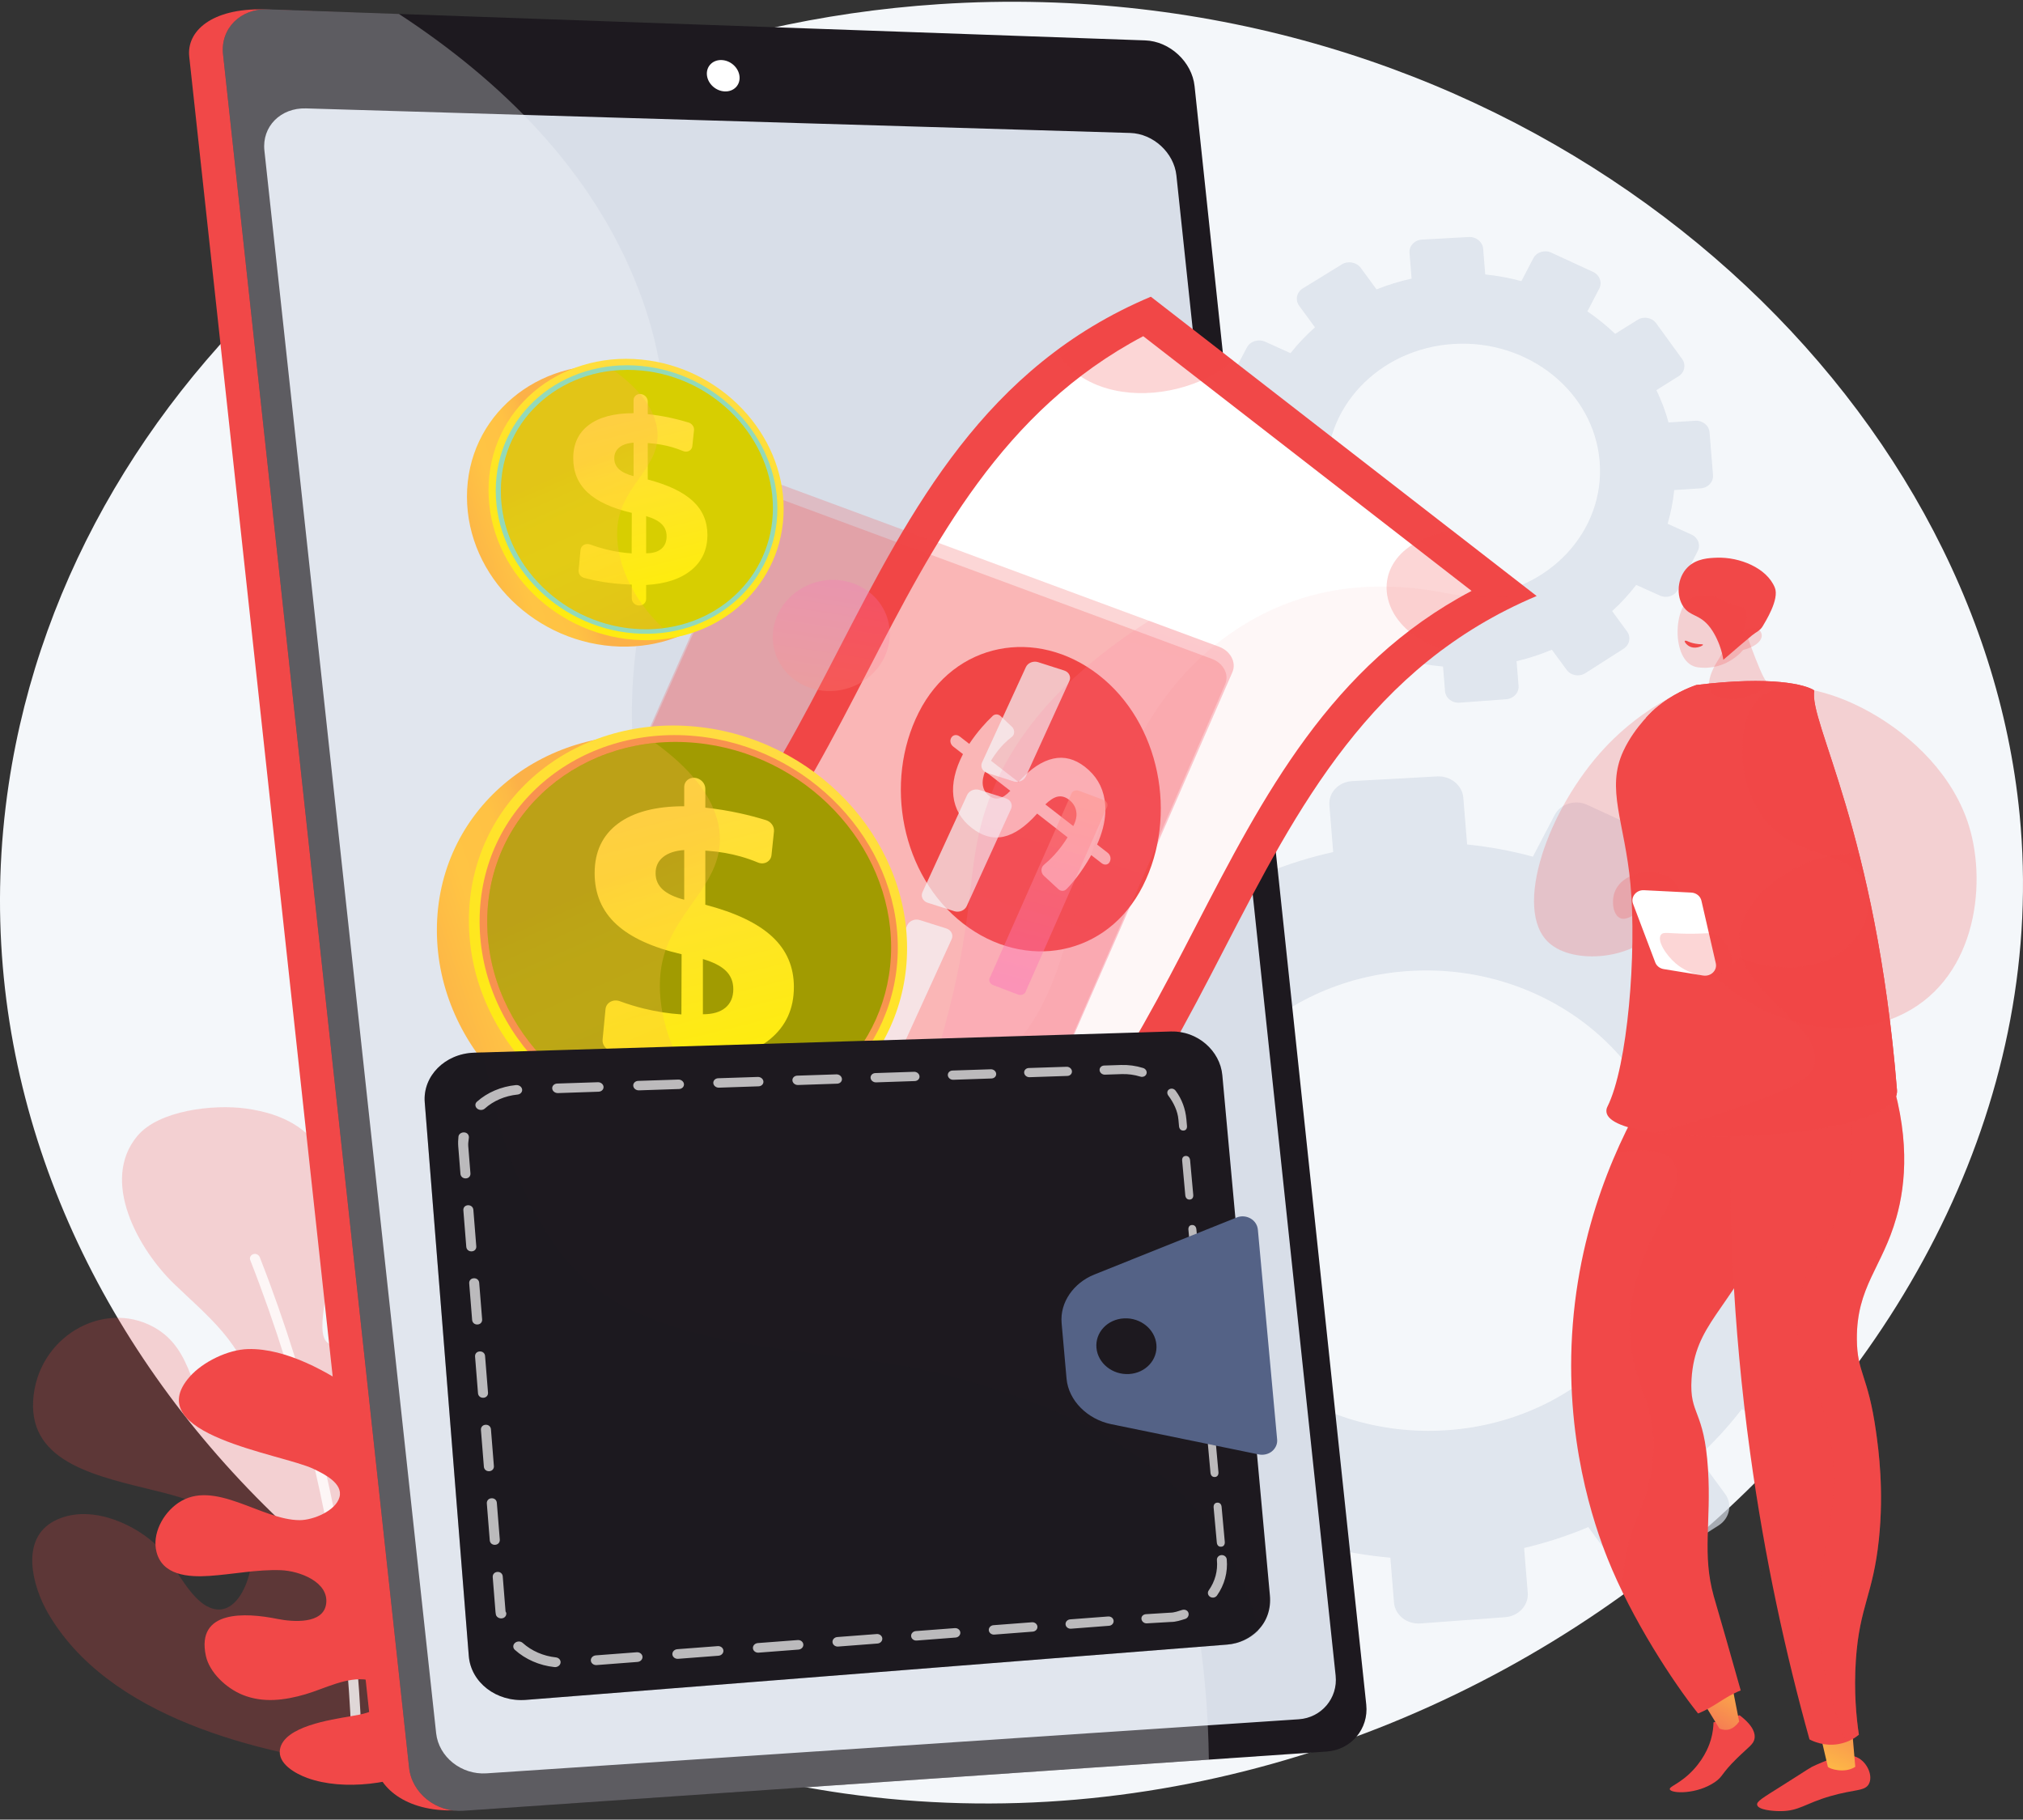 <svg width="169" height="152" viewBox="0 0 169 152" fill="none" xmlns="http://www.w3.org/2000/svg">
<rect x="0" y="0" width="169" height="152" fill="#333333" stroke="none"/>
<path d="M70.535 149.817C28.61 143.872 -5.461 106.754 0.729 65.499C6.01 30.315 38.953 2.934 78.457 0.348C81.317 0.16 84.211 0.102 87.131 0.182C109.169 0.778 128.75 9.032 143.232 21.522C157.646 33.953 167.01 50.58 168.716 68.023C173.256 114.432 122.68 157.212 70.535 149.817Z" fill="#F4F7FA"/>
<path d="M31.189 147.685C21.385 146.505 8.954 143.406 3.962 134.667C2.774 132.588 1.583 128.549 4.58 127.028C7.32 125.638 10.864 127.107 12.901 128.916C14.398 130.246 15.567 133.214 17.249 134.153C19.712 135.527 21.038 131.778 20.986 130.231C20.87 126.772 16.326 125.355 13.305 124.604C8.292 123.357 2.456 122.289 2.77 116.998C3.084 111.708 8.592 108.535 12.829 110.85C16.32 112.757 15.829 116.827 18.215 119.269C20.334 121.438 21.071 117.917 20.93 116.191C20.622 112.441 17.101 109.728 14.511 107.215C11.581 104.374 8.345 98.658 11.467 94.901C13.264 92.74 17.828 92.233 20.526 92.598C33.732 94.383 24.975 110.386 27.376 112.171C29.777 113.957 32.049 110.831 32.043 106.079C32.037 101.327 32.814 97.822 38.11 99.343C43.406 100.864 44.414 113.277 38.367 118.047C32.319 122.817 38.746 128.022 40.37 124.603C41.542 122.135 42.572 115.67 45.96 114.961C51.604 113.782 51.521 124.574 49.896 127.086C47.619 130.607 42.47 131.372 39.595 134.41C38.759 135.292 36.873 137.478 37.606 138.768C38.628 140.567 41.478 138.642 42.526 137.809C44.88 135.934 48.139 129.564 51.456 133.794C55.552 139.018 48.702 146.762 31.189 147.685Z" fill="#F14848" fill-opacity="0.22"/>
<g opacity="0.8">
<path d="M29.777 146.906C30.007 146.906 30.196 146.66 30.2 146.443C30.204 146.256 30.477 127.4 21.701 105.018C21.62 104.812 21.376 104.688 21.157 104.764C20.937 104.839 20.824 105.058 20.905 105.264C29.628 127.507 29.357 146.247 29.353 146.433C29.349 146.652 29.535 146.906 29.769 146.906C29.772 146.906 29.774 146.906 29.777 146.906Z" fill="white"/>
</g>
<path d="M23.388 146.134C23.717 144.205 27.657 143.654 29.245 143.373C30.166 143.211 31.477 143.043 31.95 142.152C32.447 141.216 31.691 140.493 30.723 140.327C28.988 140.031 27.122 141.062 25.51 141.532C23.779 142.036 21.983 142.274 20.265 141.577C18.896 141.022 17.494 139.703 17.197 138.315C16.372 134.473 20.483 134.693 23.162 135.233C24.462 135.495 27.018 135.692 27.247 133.972C27.491 132.142 25.004 131.22 23.468 131.165C21.46 131.093 19.487 131.507 17.495 131.642C15.7 131.764 13.574 131.581 13.075 129.646C12.691 128.151 13.59 126.433 14.888 125.546C17.889 123.496 21.842 126.992 25.045 126.985C26.178 126.982 28.047 126.204 28.36 125.066C28.678 123.906 27.069 123.124 26.187 122.701C23.572 121.447 11.562 119.842 15.864 114.986C16.947 113.764 19.039 112.736 20.727 112.693C23.913 112.611 27.493 114.636 29.947 116.383C33.808 119.13 37.185 122.911 39.378 126.962C44.225 135.916 41.877 141.919 41.877 141.919C40.472 144.089 38.297 146.345 35.903 147.568C33.087 149.005 28.727 149.636 25.665 148.519C24.675 148.157 23.185 147.329 23.388 146.134Z" fill="#F14848"/>
<path opacity="0.7" d="M154.483 92.777L150.414 93.034C149.947 91.334 149.334 89.691 148.573 88.126L151.948 86.004C152.87 85.425 153.106 84.254 152.477 83.388L148.54 77.963C147.91 77.095 146.65 76.859 145.726 77.436L142.305 79.574C141.006 78.328 139.595 77.184 138.085 76.16L139.889 72.692C140.375 71.757 139.949 70.621 138.938 70.155L132.599 67.234C131.583 66.766 130.363 67.146 129.874 68.083L128.057 71.562C126.281 71.078 124.442 70.739 122.561 70.543L122.245 66.641C122.16 65.594 121.175 64.795 120.044 64.858L112.959 65.249C111.824 65.312 110.972 66.214 111.057 67.265L111.374 71.178C109.529 71.587 107.746 72.134 106.045 72.82L103.656 69.557C103.011 68.677 101.722 68.435 100.775 69.017L94.845 72.664C93.895 73.248 93.649 74.437 94.297 75.318L96.695 78.581C95.333 79.786 94.089 81.101 92.974 82.507L89.137 80.772C88.098 80.302 86.849 80.691 86.348 81.641L83.209 87.588C82.706 88.54 83.144 89.691 84.185 90.159L87.994 91.871C87.474 93.543 87.118 95.273 86.921 97.044L82.704 97.311C81.55 97.384 80.683 98.302 80.769 99.362L81.306 105.989C81.392 107.048 82.398 107.846 83.552 107.77L87.734 107.494C88.206 109.232 88.833 110.908 89.611 112.506L86.171 114.656C85.215 115.253 84.968 116.449 85.619 117.327L89.684 122.809C90.334 123.685 91.632 123.909 92.584 123.311L95.998 121.165C97.338 122.436 98.797 123.593 100.354 124.627L98.57 128.045C98.071 129 98.506 130.145 99.54 130.601L105.997 133.448C107.027 133.903 108.264 133.498 108.76 132.544L110.521 129.159C112.343 129.631 114.227 129.95 116.15 130.12L116.454 133.862C116.539 134.913 117.528 135.697 118.661 135.613L125.736 135.09C126.865 135.007 127.711 134.09 127.626 133.042L127.323 129.311C129.185 128.868 130.979 128.286 132.684 127.563L134.943 130.636C135.578 131.501 136.847 131.72 137.776 131.126L143.578 127.422C144.505 126.831 144.743 125.652 144.111 124.789L141.845 121.697C143.187 120.471 144.411 119.14 145.502 117.718L149.122 119.345C150.129 119.798 151.338 119.402 151.822 118.462L154.843 112.588C155.326 111.65 154.903 110.521 153.898 110.067L150.271 108.426C150.765 106.77 151.101 105.057 151.279 103.305L155.315 103.039C156.425 102.966 157.257 102.065 157.173 101.026L156.646 94.53C156.562 93.492 155.594 92.707 154.483 92.777ZM117.806 81.105C129.209 80.427 139.096 88.421 139.95 98.958C140.803 109.495 132.309 118.676 120.915 119.47C109.452 120.268 99.408 112.284 98.545 101.631C97.682 90.979 106.333 81.787 117.806 81.105Z" fill="#D8DEE8"/>
<path opacity="0.7" d="M141.624 35.148L139.387 35.289C139.131 34.355 138.793 33.452 138.375 32.591L140.231 31.425C140.737 31.107 140.867 30.463 140.521 29.986L138.357 27.004C138.01 26.527 137.318 26.397 136.81 26.714L134.929 27.89C134.215 27.204 133.439 26.576 132.609 26.013L133.601 24.106C133.868 23.592 133.634 22.968 133.078 22.711L129.593 21.105C129.035 20.848 128.364 21.057 128.095 21.572L127.096 23.485C126.12 23.219 125.109 23.032 124.075 22.925L123.901 20.78C123.854 20.204 123.313 19.765 122.691 19.799L118.796 20.014C118.171 20.049 117.703 20.545 117.75 21.122L117.924 23.274C116.91 23.498 115.93 23.799 114.995 24.176L113.681 22.382C113.327 21.899 112.618 21.766 112.097 22.086L108.837 24.091C108.315 24.412 108.18 25.065 108.536 25.55L109.854 27.344C109.105 28.006 108.421 28.729 107.808 29.502L105.699 28.548C105.128 28.29 104.441 28.503 104.166 29.026L102.44 32.295C102.164 32.819 102.404 33.452 102.977 33.709L105.07 34.65C104.785 35.569 104.589 36.521 104.481 37.494L102.162 37.641C101.528 37.681 101.051 38.186 101.098 38.768L101.394 42.412C101.441 42.994 101.994 43.432 102.628 43.391L104.928 43.239C105.187 44.195 105.532 45.116 105.96 45.995L104.068 47.177C103.543 47.505 103.407 48.163 103.765 48.645L106 51.659C106.357 52.14 107.071 52.264 107.594 51.935L109.471 50.755C110.208 51.454 111.01 52.09 111.866 52.658L110.885 54.537C110.611 55.062 110.85 55.692 111.418 55.943L114.968 57.508C115.534 57.758 116.215 57.535 116.487 57.011L117.455 55.15C118.457 55.409 119.492 55.585 120.55 55.678L120.717 57.736C120.764 58.313 121.307 58.744 121.93 58.698L125.82 58.411C126.441 58.365 126.906 57.861 126.859 57.285L126.693 55.233C127.716 54.99 128.702 54.67 129.64 54.272L130.882 55.962C131.231 56.437 131.928 56.558 132.439 56.232L135.629 54.195C136.138 53.87 136.269 53.222 135.922 52.748L134.677 51.047C135.414 50.374 136.087 49.642 136.687 48.86L138.677 49.754C139.231 50.003 139.895 49.786 140.161 49.269L141.822 46.04C142.088 45.524 141.855 44.904 141.303 44.654L139.309 43.752C139.58 42.841 139.765 41.899 139.863 40.936L142.082 40.79C142.692 40.75 143.149 40.254 143.103 39.683L142.814 36.112C142.767 35.541 142.235 35.109 141.624 35.148ZM121.46 28.731C127.73 28.358 133.165 32.754 133.634 38.547C134.104 44.339 129.434 49.387 123.169 49.823C116.867 50.262 111.346 45.873 110.871 40.016C110.397 34.16 115.153 29.106 121.46 28.731Z" fill="#D8DEE8"/>
<path d="M145.327 143.283C146.55 144.209 146.619 144.867 146.58 145.187C146.516 145.704 146.1 145.904 145.105 146.879C143.759 148.198 143.965 148.375 143.279 148.852C141.766 149.905 139.626 149.835 139.497 149.477C139.406 149.226 140.374 149.021 141.475 147.826C142.492 146.724 142.836 145.632 142.928 145.311C143.095 144.729 143.138 144.225 143.146 143.876L145.327 143.283Z" fill="#F14848"/>
<path d="M141.231 140.463L143.64 144.393C144.22 144.633 144.774 144.512 145.289 143.811L144.349 139.034L141.231 140.463Z" fill="url(#paint0_linear_6490_1948)"/>
<path d="M138.312 90.063C135.966 93.772 132.161 100.929 131.391 110.608C130.631 120.161 133.204 127.442 134.282 130.157C136.302 135.244 139.815 140.586 141.855 143.132C143.231 142.593 144.041 141.748 145.418 141.209C145.211 140.508 144.573 138.193 144.171 136.813C143.86 135.745 143.286 133.768 143.168 133.345C142.18 129.807 142.96 127.152 142.688 122.776C142.371 117.673 141.122 118.266 141.31 115.202C141.591 110.627 144.359 109.559 147.537 102.937C149.713 98.404 151.998 93.644 149.897 91.041C147.254 87.764 139.21 89.824 138.312 90.063Z" fill="#F14848"/>
<path d="M155.289 146.878C156.023 147.314 156.466 148.353 156.132 149.007C155.803 149.649 154.966 149.446 152.932 150.032C150.753 150.659 150.322 151.292 148.716 151.291C148.067 151.29 146.891 151.186 146.792 150.777C146.723 150.49 147.223 150.204 148.867 149.169C151.201 147.701 151.177 147.66 151.698 147.435C153.007 146.869 154.321 146.301 155.289 146.878Z" fill="#F14848"/>
<path d="M151.805 143.765L152.699 147.59C152.824 147.761 154.097 148.171 154.989 147.59L154.66 143.765H151.805Z" fill="url(#paint1_linear_6490_1948)"/>
<path opacity="0.3" d="M149.898 91.041C147.254 87.764 139.21 89.824 138.313 90.063C137.348 91.587 136.139 93.702 134.994 96.326C137.845 95.801 139.082 96.278 139.659 96.911C141.897 99.368 134.89 104.794 136.331 113.027C136.894 116.247 138.365 117.697 138.096 121.63C137.896 124.556 136.925 126.038 136.254 128.18C135.851 129.466 135.539 131.047 135.524 132.957C137.54 137.106 140.188 141.052 141.855 143.132C143.232 142.593 144.042 141.748 145.418 141.209C145.211 140.508 144.573 138.193 144.171 136.813C143.86 135.745 143.286 133.768 143.168 133.345C142.18 129.807 142.96 127.152 142.688 122.776C142.371 117.673 141.123 118.266 141.31 115.202C141.591 110.627 144.359 109.559 147.537 102.937C149.713 98.404 151.998 93.643 149.898 91.041Z" fill="#F14848" fill-opacity="0.22"/>
<path d="M144.595 92.073C144.368 100.607 144.712 110.496 146.211 121.396C147.432 130.27 149.208 138.276 151.163 145.3C151.434 145.443 152.383 145.903 153.598 145.688C154.458 145.535 155.034 145.118 155.29 144.906C155.076 143.471 154.86 141.3 155.037 138.676C155.341 134.166 156.475 133.248 156.962 128.58C157.389 124.488 156.939 121.144 156.721 119.594C156.05 114.822 155.139 114.724 155.121 111.866C155.093 107.465 157.242 105.889 158.423 101.697C159.211 98.9 159.629 94.724 157.648 88.998C153.297 90.023 148.946 91.048 144.595 92.073Z" fill="#F14848"/>
<path d="M139.945 58.022C138.347 58.862 136.128 60.254 134.059 62.472C129.288 67.589 126.337 76.007 129.404 78.762C131.49 80.636 136.438 80.068 138.142 77.844C139.396 76.208 138.494 74.199 138.061 71.344C137.595 68.271 137.612 63.815 139.945 58.022Z" fill="#F14848" fill-opacity="0.22"/>
<path d="M158.472 91.056C156.705 69.251 151.073 60.325 151.565 57.675C150.856 57.198 148.056 56.44 141.711 57.222C141.168 57.408 139.721 57.955 138.287 59.183C138.287 59.183 137.953 59.468 137.497 59.968C141.954 60.756 146.495 63.133 148.129 66.5C150.961 72.938 145.703 80.134 148.129 85.816C149.405 88.801 151.445 91.447 153.881 93.921C156.665 93.271 158.574 92.313 158.472 91.056Z" fill="#F14848"/>
<path opacity="0.3" d="M157.647 88.998C156.374 89.298 155.1 89.598 153.826 89.898C154.493 92.047 155.132 95.272 154.363 98.934C153.301 103.989 150.556 105.099 150.153 109.658C149.789 113.759 151.857 114.596 152.847 120.067C153.862 125.673 152.326 128.31 152.005 132.999C151.785 136.208 152.142 140.406 154.227 145.516C154.742 145.325 155.102 145.061 155.289 144.906C155.076 143.471 154.86 141.3 155.037 138.676C155.341 134.166 156.475 133.248 156.962 128.58C157.389 124.488 156.939 121.144 156.721 119.594C156.05 114.822 155.139 114.724 155.121 111.866C155.093 107.465 157.242 105.889 158.423 101.697C159.211 98.9 159.629 94.724 157.647 88.998Z" fill="#F14848"/>
<path d="M138.287 59.183C138.287 59.183 136.598 60.621 135.614 62.735C134.131 65.919 135.728 68.652 136.207 73.851C136.733 79.555 135.989 89.056 134.276 92.46C134.246 92.519 134.172 92.689 134.202 92.903C134.665 96.193 158.828 95.447 158.472 91.056C156.705 69.251 151.073 60.325 151.565 57.675C150.856 57.198 148.056 56.44 141.711 57.222C141.168 57.408 139.721 57.955 138.287 59.183Z" fill="#F14848"/>
<path d="M145.468 51.746C145.468 51.746 147.029 56.332 147.534 56.884C148.039 57.436 145.506 58.878 143.564 58.228C141.78 57.63 143.565 55.085 143.565 55.085L145.468 51.746Z" fill="#F14848" fill-opacity="0.22"/>
<path d="M140.626 50.675C140.015 49.771 140.1 48.281 140.97 47.4C141.719 46.642 142.798 46.608 143.444 46.587C145.315 46.526 147.592 47.428 148.268 49.087C148.669 50.07 147.456 51.959 147.263 52.3C147.043 52.687 146.696 52.798 146.36 53.077C145.894 53.464 145.163 54.08 143.969 55.113C143.912 54.777 143.817 54.36 143.649 53.903C143.584 53.727 143.323 53.039 142.888 52.452C142.016 51.276 141.206 51.532 140.626 50.675Z" fill="#F14848"/>
<path d="M145.617 54.293C145.617 54.293 144.237 56.074 141.823 55.742C139.661 55.446 139.736 50.859 141.207 49.996C141.698 49.708 142.637 49.644 143.374 49.899C143.809 50.049 143.945 50.234 144.661 50.467C145.322 50.681 145.518 50.626 145.708 50.802C145.946 51.022 146.09 51.528 145.55 52.83C145.998 52.468 146.509 52.355 146.848 52.537C146.902 52.566 147.043 52.673 147.114 52.823C147.373 53.367 146.808 53.994 145.617 54.293Z" fill="#F14848" fill-opacity="0.22"/>
<path d="M140.919 53.538C140.919 53.538 141.369 53.803 142.183 53.821C142.223 53.822 142.265 53.836 142.269 53.856C142.281 53.929 141.733 54.213 141.265 54.05C140.932 53.935 140.693 53.613 140.745 53.54C140.768 53.509 140.844 53.519 140.919 53.538Z" fill="#F14848"/>
<path opacity="0.3" d="M151.659 71.802C149.022 72.669 145.523 75.105 145.289 78.226C144.928 83.02 152.552 85.65 151.536 89.009C151.259 89.925 150.384 90.751 144.676 92.68C142.366 93.461 140.221 94.097 138.273 94.624C145.257 95.588 158.738 94.344 158.472 91.056C157.796 82.709 156.553 76.254 155.304 71.311C154.038 71.265 152.808 71.424 151.659 71.802Z" fill="#F14848" fill-opacity="0.22"/>
<path d="M143.357 81.611C147.646 85.689 153.769 86.973 158.477 84.933C165.015 82.1 166.026 74.069 164.501 69.042C161.956 60.65 150.865 55.756 147.371 57.992C144.844 59.608 144.869 65.864 147.88 68.995C150.587 71.809 154.744 71.098 155.875 73.965C156.722 76.112 155.086 78.276 154.945 78.457C153.125 80.79 149.157 81.582 145.406 79.979C144.723 80.523 144.04 81.067 143.357 81.611Z" fill="#F14848" fill-opacity="0.22"/>
<path d="M134.865 74.584C135.215 73.533 136.349 72.995 137.242 72.879C138.116 72.765 139.556 72.951 140.129 74.02C140.665 75.021 140.243 76.42 139.011 77.179C138.837 76.776 138.527 76.246 137.979 76.085C136.972 75.789 136.1 77.018 135.356 76.697C134.763 76.441 134.609 75.355 134.865 74.584Z" fill="#F14848" fill-opacity="0.22"/>
<path d="M138.983 80.952L142.284 81.49C142.923 81.594 143.472 81.059 143.336 80.465L142.135 75.236C142.048 74.858 141.702 74.581 141.289 74.561L137.337 74.363C136.685 74.33 136.207 74.929 136.426 75.505L138.277 80.394C138.388 80.686 138.658 80.899 138.983 80.952Z" fill="white"/>
<path d="M144.744 80.506C144.473 78.686 143.654 78.209 143.357 78.074C142.86 77.847 142.615 78.023 140.878 77.997C139.327 77.974 138.96 77.825 138.763 78.074C138.392 78.544 139.155 79.781 140.021 80.506C141.234 81.523 142.738 81.61 143.357 81.611L144.744 80.506Z" fill="#F14848" fill-opacity="0.22"/>
<path d="M96.631 7.37L110.913 141.877C111.126 143.88 109.653 145.631 107.635 145.769L38.046 151.227C33.803 151.366 31.514 149.227 31.284 147.107L15.809 4.731C15.577 2.592 17.696 0.699 21.982 0.781L92.519 3.565C94.568 3.638 96.416 5.35 96.631 7.37Z" fill="#F14848"/>
<path d="M99.794 7.198L114.137 142.399C114.351 144.412 112.872 146.172 110.846 146.312L38.699 151.264C36.447 151.418 34.409 149.802 34.178 147.671L18.634 4.54C18.401 2.39 20.087 0.697 22.376 0.778L95.666 3.374C97.724 3.447 99.579 5.168 99.794 7.198Z" fill="#1D191F"/>
<path d="M98.276 14.658L111.578 139.969C111.778 141.85 110.394 143.492 108.497 143.618L40.639 148.135C38.545 148.274 36.65 146.765 36.435 144.781L22.088 12.577C21.871 10.576 23.437 8.991 25.563 9.055L94.416 11.107C96.34 11.164 98.075 12.762 98.276 14.658Z" fill="#D8DEE8"/>
<path d="M61.778 6.371C61.856 7.094 61.311 7.661 60.56 7.637C59.808 7.614 59.135 7.007 59.057 6.282C58.979 5.558 59.526 4.991 60.278 5.016C61.03 5.041 61.701 5.647 61.778 6.371Z" fill="white"/>
<g opacity="0.3">
<path d="M55.098 72.365C47.928 52.527 60.408 42.532 53.341 24.157C49.495 14.16 41.798 6.712 33.33 1.166L22.376 0.778C20.087 0.697 18.401 2.39 18.634 4.54L34.178 147.671C34.409 149.802 36.447 151.418 38.699 151.264L100.987 146.988C100.792 132.043 96.737 121.407 92.228 113.846C79.836 93.068 62.523 92.907 55.098 72.365Z" fill="#F4F7FA"/>
</g>
<path d="M96.14 24.788C106.882 33.121 117.624 41.454 128.366 49.786C100.654 61.456 103.879 97.123 76.167 108.792C65.425 100.459 54.682 92.126 43.94 83.794C71.653 72.125 68.428 36.457 96.14 24.788Z" fill="#F14848"/>
<path d="M122.934 49.36C99.425 61.764 100.311 93.092 76.802 105.496C67.659 98.404 58.516 91.312 49.373 84.22C72.882 71.816 71.996 40.488 95.505 28.084C104.648 35.176 113.791 42.268 122.934 49.36Z" fill="white"/>
<path d="M54.248 80.562C54.369 80.655 54.475 80.744 54.584 80.843C54.594 80.852 54.603 80.859 54.612 80.868C55.863 81.995 56.45 83.419 56.305 84.782C56.18 85.973 55.491 87.112 54.184 87.951C53.994 88.074 53.788 88.188 53.572 88.297C52.755 88.709 51.817 88.983 50.823 89.132C48.529 87.353 46.235 85.573 43.94 83.793C46.886 82.553 49.482 81.041 51.803 79.317C52.639 79.545 53.524 80 54.248 80.562Z" fill="#F14848" fill-opacity="0.22"/>
<path d="M82.316 102.334C83.07 102.919 83.572 103.561 83.993 104.342C81.681 106.055 79.097 107.558 76.167 108.791C73.819 106.97 71.472 105.149 69.124 103.328C69.668 102.83 70.358 102.363 71.175 101.952C71.391 101.843 71.612 101.74 71.836 101.644C75.181 100.207 79.282 100.208 82.018 102.115C82.028 102.122 82.038 102.13 82.05 102.137C82.139 102.199 82.232 102.269 82.316 102.334Z" fill="#F14848"/>
<path d="M96.14 24.788C98.434 26.568 100.729 28.348 103.023 30.127C102.478 30.625 101.789 31.092 100.972 31.504C100.756 31.613 100.535 31.715 100.311 31.812C97 33.233 92.959 33.256 90.224 31.406C90.096 31.321 89.991 31.246 89.871 31.153C89.147 30.591 88.561 29.905 88.277 29.265C90.598 27.54 93.194 26.029 96.14 24.788Z" fill="#F14848" fill-opacity="0.22"/>
<path d="M121.324 44.323C123.672 46.144 126.019 47.965 128.367 49.786C125.436 51.02 122.852 52.522 120.54 54.236C119.522 53.9 118.693 53.51 117.939 52.925C117.855 52.86 117.766 52.788 117.686 52.718C117.676 52.71 117.666 52.702 117.657 52.694C116.438 51.641 115.812 50.31 115.836 49.008C115.86 47.7 116.548 46.427 117.973 45.511C118.163 45.389 118.364 45.271 118.58 45.162C119.397 44.75 120.33 44.473 121.324 44.323Z" fill="#F14848" fill-opacity="0.22"/>
<path d="M91.77 56.374C96.914 60.364 98.434 68.157 95.47 74.016C92.505 79.876 85.648 81.171 80.457 77.144C75.313 73.154 73.793 65.361 76.758 59.502C79.722 53.642 86.58 52.347 91.77 56.374Z" fill="#F14848"/>
<path d="M88 63.367C87.095 63.566 86.158 64.142 85.076 65.323C84.313 64.731 83.551 64.14 82.788 63.548C82.818 63.499 82.848 63.45 82.877 63.401C83.177 62.922 83.512 62.491 83.873 62.131C84.08 61.923 84.3 61.729 84.529 61.556C84.785 61.363 84.785 60.946 84.535 60.71C84.221 60.414 83.906 60.117 83.592 59.821C83.394 59.636 83.11 59.631 82.925 59.806C82.616 60.097 82.311 60.425 82.032 60.746C81.653 61.181 81.304 61.639 80.973 62.14C80.706 61.933 80.44 61.727 80.173 61.52C79.94 61.339 79.633 61.367 79.478 61.61C79.321 61.853 79.394 62.178 79.629 62.361C79.901 62.572 80.174 62.783 80.446 62.994C79.793 64.256 79.52 65.436 79.645 66.504C79.772 67.58 80.286 68.468 81.192 69.171C82.069 69.851 82.959 70.09 83.859 69.887C84.754 69.685 85.685 69.042 86.643 67.963C87.49 68.624 88.337 69.284 89.184 69.945C88.852 70.487 88.476 70.985 88.058 71.438C87.79 71.729 87.503 72 87.2 72.252C86.94 72.468 86.936 72.907 87.199 73.151C87.606 73.527 88.013 73.903 88.419 74.279C88.622 74.466 88.907 74.461 89.092 74.273C89.397 73.963 89.687 73.626 89.964 73.266C90.338 72.781 90.699 72.232 91.037 71.647C91.078 71.575 91.119 71.503 91.159 71.431C91.45 71.656 91.74 71.881 92.029 72.106C92.265 72.288 92.567 72.262 92.702 72.001C92.704 71.999 92.705 71.996 92.706 71.993C92.841 71.733 92.765 71.414 92.531 71.232C92.237 71.004 91.943 70.776 91.649 70.548C92.068 69.61 92.3 68.714 92.335 67.876C92.353 67.514 92.336 67.153 92.279 66.808C92.097 65.674 91.545 64.763 90.629 64.052C89.781 63.395 88.902 63.17 88 63.367ZM87.326 67.195C87.69 66.846 88.052 66.601 88.369 66.542C88.684 66.483 89.001 66.568 89.308 66.807C89.647 67.07 89.844 67.397 89.908 67.775C89.972 68.153 89.894 68.555 89.66 69.005C88.882 68.402 88.104 67.798 87.326 67.195ZM83.462 66.685C83.172 66.75 82.89 66.677 82.618 66.467C82.33 66.243 82.16 65.954 82.106 65.598C82.052 65.241 82.138 64.812 82.298 64.431C82.998 64.974 83.698 65.517 84.399 66.06C84.056 66.426 83.752 66.618 83.462 66.685Z" fill="white"/>
<path opacity="0.2" d="M128.262 49.705C128.297 49.732 128.332 49.759 128.367 49.786C100.654 61.456 103.879 97.123 76.167 108.792C65.652 100.635 55.137 92.479 44.622 84.322C46.152 84.171 47.803 84.08 49.584 84.108C51.641 84.142 53.87 84.332 56.305 84.783C59.01 85.283 61.968 86.104 65.246 87.402C81.442 93.838 86.096 88.419 88.903 79.268C89.674 76.842 90.34 74.171 91.147 71.456C91.503 70.262 91.9 69.059 92.342 67.864C93.21 65.525 94.254 63.218 95.515 61.074C99.64 53.746 106.881 48.787 115.836 49.008C117.477 49.029 119.15 49.211 120.827 49.551C121.264 49.64 121.722 49.707 122.205 49.755C123.948 49.932 125.974 49.863 128.262 49.705Z" fill="#F14848" fill-opacity="0.22"/>
<path d="M101.243 55.039C102.204 55.396 102.702 56.349 102.349 57.158L80.086 108.42C79.705 109.291 78.371 109.918 77.379 109.532L41.111 95.411C40.14 95.033 39.737 93.715 40.137 92.862L62.587 42.407C62.956 41.615 64.028 41.253 64.969 41.602L101.243 55.039Z" fill="#F14848" fill-opacity="0.22"/>
<path d="M101.835 54.024C102.804 54.383 103.305 55.344 102.948 56.16L80.273 108.075C79.89 108.952 78.758 109.352 77.76 108.964L41.265 94.762C40.288 94.382 39.819 93.368 40.221 92.51L62.912 41.321C63.284 40.522 64.364 40.156 65.312 40.507L101.835 54.024Z" fill="#F14848" fill-opacity="0.22"/>
<g opacity="0.7">
<path d="M74.443 89.543L70.602 97.968C70.43 98.344 69.952 98.546 69.539 98.416L67.273 97.704C66.86 97.574 66.663 97.16 66.836 96.784L70.705 88.363C70.875 87.993 71.35 87.796 71.76 87.925L74.006 88.634C74.415 88.763 74.612 89.172 74.443 89.543Z" fill="#F4F7FA"/>
<path d="M79.499 78.457L75.727 86.728C75.559 87.097 75.086 87.293 74.677 87.164L72.434 86.456C72.025 86.326 71.829 85.918 71.998 85.549L75.796 77.283C75.964 76.919 76.432 76.727 76.838 76.856L79.062 77.561C79.468 77.69 79.665 78.093 79.499 78.457Z" fill="#F4F7FA"/>
<path d="M84.462 67.571L80.759 75.692C80.594 76.054 80.127 76.246 79.722 76.117L77.501 75.412C77.095 75.284 76.9 74.882 77.066 74.52L80.796 66.403C80.96 66.046 81.423 65.859 81.825 65.987L84.028 66.689C84.43 66.817 84.625 67.214 84.462 67.571Z" fill="#F4F7FA"/>
<path d="M89.336 56.881L85.7 64.856C85.537 65.212 85.076 65.399 84.675 65.271L82.475 64.57C82.074 64.442 81.879 64.046 82.042 63.69L85.705 55.719C85.866 55.368 86.324 55.186 86.722 55.313L88.903 56.012C89.301 56.139 89.496 56.53 89.336 56.881Z" fill="#F4F7FA"/>
</g>
<path d="M63.593 90.117L61.782 94.112C61.452 94.84 60.502 95.172 59.671 94.85L55.146 93.098C54.317 92.777 53.912 91.922 54.245 91.198L56.073 87.219C56.404 86.499 57.349 86.171 58.174 86.489L62.683 88.224C63.511 88.543 63.921 89.394 63.593 90.117Z" fill="#54C390"/>
<path d="M63.031 90.23L61.474 93.662C61.169 94.334 60.295 94.639 59.526 94.342L55.64 92.838C54.873 92.541 54.501 91.754 54.808 91.085L56.377 87.666C56.683 86.999 57.553 86.697 58.318 86.991L62.191 88.483C62.958 88.778 63.335 89.561 63.031 90.23ZM55.001 91.159C54.736 91.736 55.057 92.413 55.718 92.669L59.603 94.172C60.265 94.428 61.018 94.165 61.281 93.587L62.838 90.156C63.099 89.58 62.775 88.905 62.115 88.651L58.241 87.159C57.583 86.906 56.833 87.166 56.57 87.74L55.001 91.159Z" fill="url(#paint2_linear_6490_1948)"/>
<path d="M56.16 92.939L58.759 87.26L56.16 92.939Z" fill="#F4F7FA"/>
<path d="M58.855 87.297L56.257 92.977L56.063 92.902L58.663 87.223L58.855 87.297Z" fill="url(#paint3_linear_6490_1948)"/>
<path d="M57.621 93.505L60.215 87.82L57.621 93.505Z" fill="#F4F7FA"/>
<path d="M60.312 87.858L57.718 93.542L57.524 93.467L60.119 87.783L60.312 87.858Z" fill="url(#paint4_linear_6490_1948)"/>
<path d="M59.083 94.07L61.673 88.382L59.083 94.07Z" fill="#F4F7FA"/>
<path d="M61.769 88.419L59.18 94.108L58.986 94.033L61.577 88.345L61.769 88.419Z" fill="url(#paint5_linear_6490_1948)"/>
<path d="M61.818 90.841L61.095 92.432C60.911 92.836 60.382 93.02 59.92 92.842L56.528 91.531C56.066 91.352 55.84 90.876 56.025 90.473L56.752 88.887C56.936 88.485 57.464 88.302 57.925 88.479L61.311 89.785C61.773 89.963 62.001 90.438 61.818 90.841Z" fill="#FEC045"/>
<path d="M61.914 90.878L61.191 92.469C60.986 92.921 60.398 93.126 59.881 92.926L56.489 91.615C55.973 91.416 55.722 90.887 55.928 90.436L56.656 88.85C56.861 88.401 57.448 88.197 57.963 88.395L61.349 89.701C61.865 89.9 62.119 90.428 61.914 90.878ZM56.121 90.511C55.957 90.868 56.157 91.288 56.566 91.446L59.958 92.757C60.368 92.916 60.835 92.753 60.998 92.394L61.721 90.804C61.883 90.446 61.682 90.027 61.272 89.869L57.886 88.563C57.477 88.406 57.012 88.568 56.848 88.924L56.121 90.511Z" fill="url(#paint6_linear_6490_1948)"/>
<path opacity="0.15" d="M78.472 87.322C77.15 91.827 75.979 94.571 73.469 97.201C70.023 100.814 65.73 102.461 63.046 103.238L77.76 108.964C78.758 109.352 79.889 108.952 80.273 108.074L102.948 56.16C103.305 55.344 102.804 54.383 101.835 54.023L95.988 51.855C87.071 57.545 83.706 63.35 82.304 67.702C80.61 72.96 81.613 76.621 78.472 87.322Z" fill="url(#paint7_linear_6490_1948)"/>
<g opacity="0.42">
<path d="M82.594 89.685L77.474 101.305C77.376 101.527 77.089 101.628 76.837 101.53L74.755 100.724C74.502 100.626 74.376 100.365 74.474 100.144L79.613 88.543C79.71 88.325 79.994 88.226 80.245 88.322L82.312 89.114C82.563 89.21 82.69 89.467 82.594 89.685Z" fill="url(#paint8_linear_6490_1948)"/>
<path d="M92.49 67.395L85.675 82.853C85.578 83.073 85.292 83.175 85.039 83.078L82.957 82.285C82.704 82.189 82.578 81.93 82.675 81.71L89.514 66.276C89.609 66.061 89.892 65.962 90.142 66.056L92.207 66.831C92.457 66.925 92.585 67.179 92.49 67.395Z" fill="url(#paint9_linear_6490_1948)"/>
</g>
<path opacity="0.26" d="M71.339 48.754C73.85 49.689 75.006 52.408 73.928 54.805C72.86 57.178 70.001 58.335 67.536 57.409C65.074 56.485 63.904 53.821 64.926 51.437C65.959 49.031 68.832 47.819 71.339 48.754Z" fill="url(#paint10_linear_6490_1948)"/>
<g opacity="0.53">
<path d="M61.97 84.964C62.135 85.338 61.943 85.772 61.539 85.932C61.134 86.093 60.672 85.915 60.51 85.537C60.349 85.161 60.546 84.73 60.95 84.573C61.351 84.418 61.807 84.592 61.97 84.964Z" fill="#F4F7FA"/>
<path d="M65.782 83.921C65.754 83.986 65.701 84.04 65.627 84.07C65.478 84.128 65.305 84.062 65.24 83.922C64.28 81.85 61.715 80.87 59.448 81.707C59.295 81.764 59.122 81.698 59.063 81.56C59.003 81.422 59.08 81.265 59.233 81.209C61.792 80.272 64.686 81.377 65.777 83.711C65.809 83.78 65.809 83.856 65.782 83.921Z" fill="#F4F7FA"/>
<path d="M64.703 84.346C64.675 84.412 64.621 84.467 64.546 84.497C64.395 84.556 64.221 84.489 64.157 84.348C63.457 82.81 61.558 82.084 59.883 82.713C59.729 82.77 59.555 82.704 59.495 82.564C59.435 82.424 59.511 82.265 59.665 82.208C61.637 81.474 63.871 82.327 64.7 84.134C64.732 84.204 64.731 84.28 64.703 84.346Z" fill="#F4F7FA"/>
<path d="M63.612 84.777C63.583 84.843 63.527 84.899 63.451 84.929C63.299 84.99 63.124 84.922 63.06 84.78C62.617 83.789 61.397 83.322 60.324 83.732C60.169 83.791 59.994 83.724 59.933 83.582C59.872 83.441 59.948 83.279 60.103 83.221C60.771 82.967 61.5 82.967 62.159 83.219C62.817 83.471 63.332 83.947 63.61 84.563C63.642 84.634 63.64 84.711 63.612 84.777Z" fill="#F4F7FA"/>
</g>
<path d="M73.103 80.011C73.103 89.285 65.359 96.58 55.461 96.295C45.16 95.999 36.497 87.669 36.497 77.7C36.497 67.731 45.16 60.494 55.461 61.499C65.359 62.464 73.103 70.737 73.103 80.011Z" fill="url(#paint11_linear_6490_1948)"/>
<path d="M75.777 79.211C75.777 88.485 68.033 95.78 58.135 95.496C47.834 95.199 39.171 86.869 39.171 76.9C39.171 66.931 47.834 59.695 58.135 60.699C68.033 61.664 75.777 69.937 75.777 79.211Z" fill="url(#paint12_linear_6490_1948)"/>
<path d="M75.001 79.162C75.001 88.027 67.591 94.989 58.135 94.703C48.313 94.405 40.066 86.455 40.066 76.956C40.066 67.458 48.313 60.549 58.135 61.491C67.591 62.398 75.001 70.296 75.001 79.162Z" fill="url(#paint13_linear_6490_1948)"/>
<path d="M74.444 79.126C74.444 87.7 67.274 94.424 58.135 94.137C48.654 93.838 40.703 86.16 40.703 76.996C40.703 67.833 48.654 61.158 58.135 62.057C67.274 62.924 74.444 70.554 74.444 79.126Z" fill="#A19B01"/>
<path d="M58.042 64.974C58.528 65.017 58.922 65.427 58.922 65.89V67.468C59.894 67.57 60.868 67.728 61.843 67.943C62.562 68.101 63.276 68.29 63.986 68.508C64.411 68.639 64.701 69.041 64.657 69.455L64.45 71.435C64.395 71.96 63.841 72.268 63.319 72.05C62.852 71.855 62.373 71.688 61.882 71.549C61.025 71.306 60.121 71.148 59.17 71.074L58.922 71.055V75.576C61.459 76.24 63.322 77.134 64.526 78.259C65.724 79.378 66.321 80.773 66.321 82.448C66.321 84.259 65.661 85.709 64.336 86.802C63.004 87.902 61.135 88.52 58.72 88.654V90.396C58.72 90.859 58.326 91.219 57.839 91.201L57.824 91.201C57.336 91.182 56.94 90.791 56.94 90.327V88.609L56.548 88.592C55.415 88.544 54.331 88.436 53.294 88.267C52.526 88.142 51.777 87.981 51.046 87.783C50.603 87.663 50.3 87.269 50.34 86.845L50.584 84.3C50.637 83.75 51.227 83.43 51.785 83.637C52.436 83.877 53.095 84.08 53.763 84.245C54.802 84.501 55.856 84.666 56.924 84.739L56.94 79.711C54.505 79.147 52.681 78.311 51.483 77.204C50.28 76.091 49.676 74.668 49.676 72.938C49.676 71.147 50.331 69.764 51.636 68.794C52.934 67.829 54.779 67.349 57.159 67.35V65.736C57.159 65.272 57.555 64.931 58.042 64.974ZM57.159 71.008C56.406 71.06 55.819 71.253 55.399 71.589C54.979 71.926 54.768 72.378 54.768 72.946C54.768 73.484 54.963 73.934 55.352 74.295C55.741 74.655 56.343 74.943 57.159 75.158V71.008H57.159ZM58.72 80.114V84.725C59.538 84.726 60.165 84.543 60.603 84.177C61.04 83.81 61.259 83.293 61.259 82.624C61.259 82.015 61.056 81.509 60.649 81.107C60.242 80.704 59.6 80.373 58.72 80.114Z" fill="url(#paint14_linear_6490_1948)"/>
<path opacity="0.3" d="M55.184 81.226C55.735 76.13 60.737 73.973 60.084 69.285C59.682 66.396 57.343 63.961 54.734 62.06C46.822 62.837 40.703 68.972 40.703 76.997C40.703 86.16 48.654 93.839 58.135 94.137C59.056 94.166 59.955 94.121 60.829 94.014C57.064 90.505 54.711 85.604 55.184 81.226Z" fill="url(#paint15_linear_6490_1948)"/>
<path d="M63.665 43.043C63.665 49.289 58.449 54.203 51.783 54.011C44.845 53.812 39.01 48.201 39.01 41.487C39.01 34.773 44.845 29.899 51.783 30.575C58.449 31.225 63.665 36.797 63.665 43.043Z" fill="url(#paint16_linear_6490_1948)"/>
<path d="M65.466 42.505C65.466 48.751 60.251 53.664 53.584 53.473C46.646 53.273 40.812 47.663 40.812 40.948C40.812 34.234 46.646 29.36 53.584 30.037C60.251 30.687 65.466 36.259 65.466 42.505Z" fill="url(#paint17_linear_6490_1948)"/>
<path d="M64.943 42.472C64.943 48.443 59.953 53.132 53.584 52.939C46.968 52.738 41.414 47.384 41.414 40.986C41.414 34.589 46.968 29.936 53.584 30.57C59.953 31.181 64.943 36.501 64.943 42.472Z" fill="#93D9B9"/>
<path d="M64.568 42.448C64.568 48.222 59.739 52.751 53.584 52.558C47.198 52.357 41.843 47.185 41.843 41.013C41.843 34.842 47.198 30.346 53.584 30.952C59.739 31.535 64.568 36.674 64.568 42.448Z" fill="#D7CE01"/>
<path d="M53.521 32.916C53.849 32.945 54.114 33.221 54.114 33.533V34.596C54.769 34.664 55.425 34.771 56.082 34.916C56.566 35.022 57.047 35.149 57.525 35.296C57.811 35.384 58.006 35.655 57.977 35.934L57.837 37.267C57.8 37.621 57.427 37.828 57.075 37.682C56.761 37.55 56.438 37.438 56.107 37.344C55.53 37.181 54.922 37.074 54.281 37.024L54.114 37.012V40.056C55.823 40.504 57.078 41.106 57.888 41.863C58.695 42.617 59.097 43.557 59.097 44.685C59.097 45.904 58.653 46.881 57.76 47.617C56.863 48.358 55.605 48.775 53.978 48.865V50.038C53.978 50.35 53.712 50.592 53.385 50.58L53.374 50.58C53.046 50.568 52.779 50.304 52.779 49.991V48.834L52.515 48.823C51.752 48.791 51.021 48.718 50.323 48.604C49.806 48.52 49.302 48.411 48.809 48.278C48.511 48.197 48.307 47.931 48.334 47.646L48.498 45.932C48.533 45.562 48.931 45.346 49.307 45.485C49.745 45.647 50.19 45.784 50.639 45.895C51.339 46.068 52.049 46.179 52.768 46.228L52.779 42.841C51.139 42.461 49.911 41.898 49.104 41.153C48.293 40.404 47.887 39.445 47.887 38.279C47.887 37.073 48.328 36.142 49.206 35.489C50.081 34.838 51.323 34.515 52.926 34.516V33.429C52.927 33.116 53.193 32.887 53.521 32.916ZM52.927 36.98C52.42 37.015 52.025 37.145 51.742 37.371C51.458 37.598 51.316 37.903 51.316 38.285C51.316 38.647 51.447 38.95 51.71 39.193C51.971 39.436 52.377 39.63 52.927 39.775V36.98ZM53.978 43.113V46.218C54.529 46.219 54.951 46.096 55.246 45.849C55.541 45.602 55.688 45.254 55.688 44.804C55.688 44.393 55.551 44.052 55.278 43.782C55.004 43.51 54.571 43.287 53.978 43.113Z" fill="url(#paint18_linear_6490_1948)"/>
<path opacity="0.3" d="M51.596 43.862C51.968 40.43 55.336 38.977 54.897 35.82C54.626 33.874 53.051 32.234 51.294 30.953C45.964 31.477 41.843 35.609 41.843 41.013C41.843 47.185 47.198 52.357 53.584 52.558C54.204 52.577 54.81 52.547 55.398 52.475C52.862 50.111 51.278 46.811 51.596 43.862Z" fill="url(#paint19_linear_6490_1948)"/>
<path d="M102.113 89.815L106.088 133.282C106.191 134.404 105.828 135.457 105.064 136.211C104.411 136.86 103.535 137.299 102.511 137.38L43.945 141.998C41.464 142.194 39.339 140.542 39.162 138.327L35.483 92.082C35.309 89.906 37.153 88.011 39.62 87.936L97.822 86.164C100.03 86.097 101.925 87.768 102.113 89.815Z" fill="#1D191F"/>
<path opacity="0.2" d="M105.129 136.211C104.476 136.86 103.575 137.299 102.551 137.38L43.965 141.998C41.484 142.194 39.339 140.542 39.162 138.327L35.483 92.083C35.309 89.906 37.153 88.012 39.62 87.937L40.298 87.916C40.543 89.11 40.873 90.45 41.188 91.736C41.232 91.914 41.276 92.108 41.319 92.279C41.685 93.763 41.998 94.984 42.053 95.141C43.88 100.262 46.462 106.146 51.916 109.008C60.252 113.386 70.805 112.6 79.57 114.996C85.343 116.575 91.269 118.709 95.862 122.28C99.217 124.889 102.049 128.106 103.705 131.87C104.305 133.233 104.775 134.703 105.129 136.211Z" fill="#1D191F"/>
<g opacity="0.7">
<path d="M97.826 135.488C97.825 135.488 97.824 135.488 97.823 135.488L95.806 135.605C95.577 135.622 95.374 135.444 95.355 135.23C95.335 135.016 95.504 134.856 95.734 134.839L97.747 134.714C97.748 134.714 97.749 134.714 97.749 134.714C98.095 134.714 98.43 134.587 98.753 134.487C98.969 134.419 99.205 134.511 99.277 134.714C99.35 134.918 99.235 135.165 99.018 135.233C98.634 135.352 98.237 135.488 97.826 135.488ZM92.647 135.809L89.471 136.053C89.239 136.07 89.035 135.91 89.016 135.694C88.997 135.479 89.17 135.29 89.402 135.272L92.577 135.031C92.808 135.014 93.01 135.174 93.03 135.388C93.049 135.603 92.877 135.792 92.647 135.809ZM86.277 136.297L83.064 136.544C82.829 136.562 82.623 136.4 82.604 136.184C82.585 135.967 82.76 135.777 82.995 135.759L86.208 135.515C86.442 135.497 86.646 135.658 86.665 135.874C86.684 136.09 86.51 136.28 86.277 136.297ZM79.831 136.791L76.579 137.041C76.342 137.059 76.133 136.897 76.115 136.679C76.096 136.461 76.273 136.269 76.511 136.251L79.763 136.004C79.999 135.986 80.206 136.148 80.224 136.365C80.243 136.582 80.067 136.773 79.831 136.791ZM73.308 137.291L70.016 137.544C69.776 137.562 69.566 137.399 69.547 137.18C69.528 136.96 69.708 136.767 69.949 136.749L73.24 136.499C73.479 136.481 73.688 136.644 73.707 136.862C73.725 137.081 73.547 137.273 73.308 137.291ZM66.705 137.797L63.374 138.053C63.13 138.071 62.918 137.908 62.899 137.687C62.881 137.466 63.063 137.272 63.307 137.253L66.638 137.001C66.88 136.982 67.091 137.146 67.11 137.366C67.128 137.586 66.947 137.779 66.705 137.797ZM60.022 138.31L56.65 138.568C56.404 138.587 56.189 138.422 56.17 138.2C56.152 137.978 56.337 137.782 56.584 137.764L59.956 137.508C60.2 137.489 60.414 137.654 60.432 137.875C60.451 138.096 60.267 138.291 60.022 138.31ZM53.258 138.828L49.844 139.09C49.594 139.109 49.377 138.943 49.359 138.719C49.341 138.496 49.528 138.299 49.778 138.28L53.191 138.021C53.439 138.002 53.655 138.168 53.673 138.39C53.691 138.613 53.505 138.809 53.258 138.828ZM46.41 139.259C46.38 139.261 46.349 139.261 46.317 139.258C45.071 139.127 43.896 138.616 43.01 137.818C42.833 137.659 42.837 137.4 43.018 137.241C43.199 137.081 43.489 137.081 43.665 137.24C44.408 137.909 45.392 138.338 46.435 138.448C46.685 138.475 46.861 138.677 46.828 138.9C46.8 139.096 46.621 139.243 46.41 139.259ZM101.354 133.454C101.265 133.46 101.173 133.44 101.093 133.39C100.903 133.272 100.85 133.032 100.975 132.854C101.506 132.1 101.744 131.223 101.661 130.318C101.642 130.106 101.81 129.92 102.036 129.904C102.263 129.888 102.462 130.047 102.481 130.259C102.579 131.338 102.297 132.383 101.664 133.283C101.592 133.385 101.476 133.445 101.354 133.454ZM41.916 135.191C41.671 135.208 41.447 135.059 41.42 134.84C41.413 134.78 41.4 134.728 41.395 134.667L41.162 131.75C41.144 131.526 41.295 131.327 41.548 131.31C41.8 131.293 41.98 131.458 41.998 131.682L42.232 134.596C42.236 134.647 42.288 134.692 42.294 134.742C42.321 134.966 42.162 135.171 41.91 135.189C41.904 135.189 41.922 135.19 41.916 135.191ZM102.019 129.204C101.792 129.221 101.67 129.062 101.651 128.85L101.386 125.935C101.367 125.723 101.458 125.538 101.685 125.523C101.911 125.507 102.033 125.666 102.052 125.878L102.317 128.79C102.336 129.002 102.245 129.188 102.019 129.204ZM41.366 129.044C41.114 129.061 40.933 128.895 40.915 128.67L40.669 125.594C40.651 125.37 40.802 125.173 41.055 125.157C41.307 125.141 41.487 125.308 41.505 125.532L41.752 128.605C41.77 128.829 41.619 129.027 41.366 129.044ZM101.49 123.381C101.264 123.396 101.142 123.236 101.122 123.024L100.858 120.116C100.839 119.904 100.93 119.721 101.156 119.707C101.383 119.693 101.504 119.853 101.524 120.064L101.788 122.97C101.807 123.182 101.716 123.366 101.49 123.381ZM40.874 122.896C40.621 122.911 40.441 122.744 40.423 122.52L40.177 119.45C40.16 119.227 40.311 119.032 40.563 119.018C40.815 119.003 40.995 119.171 41.013 119.394L41.259 122.461C41.277 122.685 41.126 122.88 40.874 122.896ZM100.962 117.569C100.736 117.583 100.614 117.422 100.595 117.211L100.331 114.308C100.312 114.097 100.403 113.915 100.629 113.903C100.855 113.89 100.977 114.051 100.996 114.262L101.26 117.162C101.279 117.373 101.188 117.555 100.962 117.569ZM40.382 116.761C40.13 116.775 39.95 116.607 39.932 116.384L39.687 113.32C39.669 113.097 39.82 112.905 40.072 112.892C40.325 112.878 40.505 113.047 40.522 113.27L40.768 116.331C40.786 116.554 40.635 116.747 40.382 116.761ZM100.436 111.769C100.209 111.782 100.087 111.62 100.068 111.409L99.805 108.513C99.786 108.302 99.877 108.122 100.103 108.11C100.329 108.099 100.451 108.261 100.47 108.471L100.733 111.365C100.752 111.576 100.661 111.757 100.436 111.769ZM39.892 110.64C39.64 110.653 39.46 110.483 39.442 110.26L39.197 107.204C39.18 106.981 39.331 106.791 39.583 106.779C39.835 106.767 40.015 106.937 40.032 107.159L40.277 110.213C40.295 110.436 40.144 110.627 39.892 110.64ZM99.91 105.981C99.684 105.992 99.562 105.83 99.543 105.619L99.28 102.729C99.261 102.518 99.353 102.34 99.578 102.33C99.804 102.32 99.926 102.483 99.945 102.693L100.207 105.581C100.226 105.791 100.136 105.97 99.91 105.981ZM39.403 104.532C39.151 104.544 38.971 104.373 38.953 104.15L38.709 101.1C38.691 100.878 38.842 100.69 39.094 100.679C39.346 100.669 39.526 100.84 39.544 101.062L39.788 104.109C39.806 104.331 39.655 104.521 39.403 104.532ZM99.385 100.205C99.16 100.215 99.037 100.052 99.018 99.841L98.757 96.957C98.737 96.747 98.829 96.571 99.055 96.561C99.28 96.552 99.402 96.716 99.421 96.926L99.683 99.808C99.702 100.018 99.611 100.195 99.385 100.205ZM38.915 98.437C38.663 98.447 38.483 98.275 38.465 98.054L38.282 95.764C38.26 95.49 38.272 95.215 38.3 94.945C38.324 94.725 38.551 94.57 38.802 94.595C39.053 94.623 39.193 94.824 39.169 95.044C39.145 95.269 39.098 95.501 39.116 95.73L39.3 98.018C39.317 98.24 39.166 98.427 38.915 98.437ZM98.862 94.441C98.636 94.45 98.514 94.285 98.495 94.075L98.444 93.518C98.38 92.806 98.049 92.117 97.604 91.524C97.472 91.348 97.484 91.113 97.668 90.999C97.853 90.885 98.078 90.936 98.21 91.112C98.741 91.819 99.031 92.642 99.109 93.49L99.159 94.047C99.178 94.257 99.088 94.432 98.862 94.441ZM40.202 92.719C40.079 92.723 39.953 92.683 39.856 92.6C39.674 92.442 39.666 92.189 39.84 92.033C40.707 91.256 41.866 90.762 43.104 90.641C43.351 90.621 43.581 90.775 43.617 90.994C43.653 91.213 43.481 91.41 43.234 91.434C42.197 91.537 41.226 91.951 40.5 92.603C40.418 92.676 40.312 92.715 40.202 92.719ZM95.416 89.956C95.367 89.958 95.317 89.951 95.267 89.935C94.762 89.778 94.237 89.707 93.708 89.724L92.308 89.771C92.079 89.779 91.879 89.615 91.86 89.404C91.841 89.193 92.011 89.016 92.239 89.009L93.639 88.963C94.27 88.942 94.896 89.027 95.498 89.216C95.716 89.284 95.841 89.501 95.777 89.699C95.728 89.853 95.581 89.95 95.416 89.956ZM89.168 89.877L86.01 89.983C85.779 89.991 85.577 89.826 85.558 89.614C85.539 89.402 85.711 89.224 85.942 89.216L89.1 89.112C89.329 89.105 89.53 89.27 89.549 89.481C89.568 89.692 89.397 89.869 89.168 89.877ZM82.833 90.09L79.638 90.198C79.404 90.206 79.2 90.039 79.181 89.826C79.163 89.613 79.337 89.434 79.57 89.426L82.766 89.321C82.998 89.313 83.201 89.479 83.22 89.692C83.238 89.904 83.065 90.082 82.833 90.09ZM76.424 90.306L73.19 90.415C72.954 90.423 72.747 90.255 72.728 90.041C72.71 89.827 72.887 89.647 73.123 89.639L76.356 89.532C76.591 89.524 76.796 89.691 76.815 89.905C76.834 90.119 76.658 90.298 76.424 90.306ZM69.937 90.524L66.665 90.635C66.426 90.643 66.217 90.474 66.199 90.258C66.18 90.043 66.36 89.862 66.599 89.854L69.871 89.746C70.108 89.738 70.316 89.906 70.334 90.121C70.353 90.336 70.175 90.516 69.937 90.524ZM63.373 90.745L60.062 90.857C59.82 90.865 59.608 90.696 59.59 90.479C59.572 90.262 59.754 90.079 59.996 90.071L63.307 89.962C63.547 89.954 63.757 90.123 63.775 90.339C63.794 90.555 63.614 90.737 63.373 90.745ZM56.73 90.969L53.378 91.082C53.133 91.09 52.92 90.92 52.902 90.701C52.884 90.483 53.068 90.299 53.313 90.291L56.664 90.181C56.908 90.173 57.12 90.343 57.138 90.56C57.156 90.778 56.973 90.961 56.73 90.969ZM50.006 91.195L46.613 91.31C46.365 91.318 46.15 91.147 46.132 90.927C46.114 90.707 46.3 90.522 46.548 90.514L49.941 90.403C50.187 90.394 50.401 90.565 50.419 90.784C50.438 91.003 50.252 91.187 50.006 91.195Z" fill="white"/>
</g>
<path d="M104.472 101.786C104.116 101.582 103.688 101.55 103.315 101.701L91.406 106.472C89.698 107.164 88.532 108.784 88.687 110.526L89.098 115.158C89.262 117.012 90.863 118.562 92.825 118.967L105.15 121.494C105.539 121.574 105.961 121.478 106.258 121.235C106.553 120.992 106.726 120.63 106.692 120.258L105.082 102.725C105.047 102.341 104.829 101.99 104.472 101.786Z" fill="#546286"/>
<path d="M96.605 112.316C96.721 113.597 95.697 114.7 94.316 114.779C92.93 114.858 91.712 113.878 91.597 112.591C91.482 111.304 92.514 110.202 93.898 110.129C95.279 110.056 96.49 111.035 96.605 112.316Z" fill="#1D191F"/>
<defs>
<linearGradient id="paint0_linear_6490_1948" x1="145.362" y1="138.903" x2="141.967" y2="144.86" gradientUnits="userSpaceOnUse">
<stop stop-color="#FFC444"/>
<stop offset="0.996" stop-color="#F36F56"/>
</linearGradient>
<linearGradient id="paint1_linear_6490_1948" x1="151.934" y1="148.514" x2="155.206" y2="141.28" gradientUnits="userSpaceOnUse">
<stop stop-color="#FFC444"/>
<stop offset="0.996" stop-color="#F36F56"/>
</linearGradient>
<linearGradient id="paint2_linear_6490_1948" x1="57.549" y1="93.823" x2="59.309" y2="87.247" gradientUnits="userSpaceOnUse">
<stop stop-color="#FF9085"/>
<stop offset="1" stop-color="#FB6FBB"/>
</linearGradient>
<linearGradient id="paint3_linear_6490_1948" x1="56.246" y1="92.974" x2="57.844" y2="87.004" gradientUnits="userSpaceOnUse">
<stop stop-color="#FF9085"/>
<stop offset="1" stop-color="#FB6FBB"/>
</linearGradient>
<linearGradient id="paint4_linear_6490_1948" x1="57.704" y1="93.538" x2="59.303" y2="87.565" gradientUnits="userSpaceOnUse">
<stop stop-color="#FF9085"/>
<stop offset="1" stop-color="#FB6FBB"/>
</linearGradient>
<linearGradient id="paint5_linear_6490_1948" x1="59.163" y1="94.103" x2="60.763" y2="88.127" gradientUnits="userSpaceOnUse">
<stop stop-color="#FF9085"/>
<stop offset="1" stop-color="#FB6FBB"/>
</linearGradient>
<linearGradient id="paint6_linear_6490_1948" x1="58.138" y1="92.466" x2="59.145" y2="88.705" gradientUnits="userSpaceOnUse">
<stop stop-color="#FF9085"/>
<stop offset="1" stop-color="#FB6FBB"/>
</linearGradient>
<linearGradient id="paint7_linear_6490_1948" x1="72.488" y1="103.889" x2="100.84" y2="11.139" gradientUnits="userSpaceOnUse">
<stop stop-color="#FB6FBB"/>
<stop offset="1" stop-color="#FF9085"/>
</linearGradient>
<linearGradient id="paint8_linear_6490_1948" x1="75.79" y1="101.253" x2="79.318" y2="88.071" gradientUnits="userSpaceOnUse">
<stop stop-color="#FB6FBB"/>
<stop offset="1" stop-color="#FF9085"/>
</linearGradient>
<linearGradient id="paint9_linear_6490_1948" x1="84.009" y1="82.806" x2="88.603" y2="65.641" gradientUnits="userSpaceOnUse">
<stop stop-color="#FB6FBB"/>
<stop offset="1" stop-color="#FF9085"/>
</linearGradient>
<linearGradient id="paint10_linear_6490_1948" x1="68.126" y1="57.607" x2="69.548" y2="48.373" gradientUnits="userSpaceOnUse">
<stop stop-color="#FF9085"/>
<stop offset="1" stop-color="#FB6FBB"/>
</linearGradient>
<linearGradient id="paint11_linear_6490_1948" x1="48.526" y1="80.736" x2="27.454" y2="87.958" gradientUnits="userSpaceOnUse">
<stop stop-color="#FCB148"/>
<stop offset="0.052" stop-color="#FDBA46"/>
<stop offset="0.142" stop-color="#FFC244"/>
<stop offset="0.318" stop-color="#FFC444"/>
<stop offset="0.485" stop-color="#FDB946"/>
<stop offset="0.775" stop-color="#F99C4D"/>
<stop offset="0.866" stop-color="#F8924F"/>
<stop offset="1" stop-color="#F8924F"/>
</linearGradient>
<linearGradient id="paint12_linear_6490_1948" x1="65.796" y1="60.837" x2="48.726" y2="101.054" gradientUnits="userSpaceOnUse">
<stop stop-color="#FFDB44"/>
<stop offset="1" stop-color="#FEEF06"/>
</linearGradient>
<linearGradient id="paint13_linear_6490_1948" x1="62.29" y1="102.41" x2="59.053" y2="83.523" gradientUnits="userSpaceOnUse">
<stop stop-color="#FCB148"/>
<stop offset="0.052" stop-color="#FDBA46"/>
<stop offset="0.142" stop-color="#FFC244"/>
<stop offset="0.318" stop-color="#FFC444"/>
<stop offset="0.485" stop-color="#FDB946"/>
<stop offset="0.775" stop-color="#F99C4D"/>
<stop offset="0.866" stop-color="#F8924F"/>
<stop offset="1" stop-color="#F8924F"/>
</linearGradient>
<linearGradient id="paint14_linear_6490_1948" x1="53.89" y1="65.479" x2="60.627" y2="92.443" gradientUnits="userSpaceOnUse">
<stop stop-color="#FFDB44"/>
<stop offset="1" stop-color="#FEEF06"/>
</linearGradient>
<linearGradient id="paint15_linear_6490_1948" x1="50.035" y1="73.911" x2="63.6" y2="104.663" gradientUnits="userSpaceOnUse">
<stop stop-color="#FCB148"/>
<stop offset="0.052" stop-color="#FDBA46"/>
<stop offset="0.142" stop-color="#FFC244"/>
<stop offset="0.318" stop-color="#FFC444"/>
<stop offset="0.485" stop-color="#FDB946"/>
<stop offset="0.775" stop-color="#F99C4D"/>
<stop offset="0.866" stop-color="#F8924F"/>
<stop offset="1" stop-color="#F8924F"/>
</linearGradient>
<linearGradient id="paint16_linear_6490_1948" x1="47.112" y1="43.532" x2="32.92" y2="48.396" gradientUnits="userSpaceOnUse">
<stop stop-color="#FCB148"/>
<stop offset="0.052" stop-color="#FDBA46"/>
<stop offset="0.142" stop-color="#FFC244"/>
<stop offset="0.318" stop-color="#FFC444"/>
<stop offset="0.485" stop-color="#FDB946"/>
<stop offset="0.775" stop-color="#F99C4D"/>
<stop offset="0.866" stop-color="#F8924F"/>
<stop offset="1" stop-color="#F8924F"/>
</linearGradient>
<linearGradient id="paint17_linear_6490_1948" x1="58.744" y1="30.13" x2="47.247" y2="57.216" gradientUnits="userSpaceOnUse">
<stop stop-color="#FFDB44"/>
<stop offset="1" stop-color="#FEEF06"/>
</linearGradient>
<linearGradient id="paint18_linear_6490_1948" x1="50.725" y1="33.256" x2="55.262" y2="51.417" gradientUnits="userSpaceOnUse">
<stop stop-color="#FFDB44"/>
<stop offset="1" stop-color="#FEEF06"/>
</linearGradient>
<linearGradient id="paint19_linear_6490_1948" x1="48.128" y1="38.935" x2="57.264" y2="59.647" gradientUnits="userSpaceOnUse">
<stop stop-color="#FCB148"/>
<stop offset="0.052" stop-color="#FDBA46"/>
<stop offset="0.142" stop-color="#FFC244"/>
<stop offset="0.318" stop-color="#FFC444"/>
<stop offset="0.485" stop-color="#FDB946"/>
<stop offset="0.775" stop-color="#F99C4D"/>
<stop offset="0.866" stop-color="#F8924F"/>
<stop offset="1" stop-color="#F8924F"/>
</linearGradient>
</defs>
</svg>
